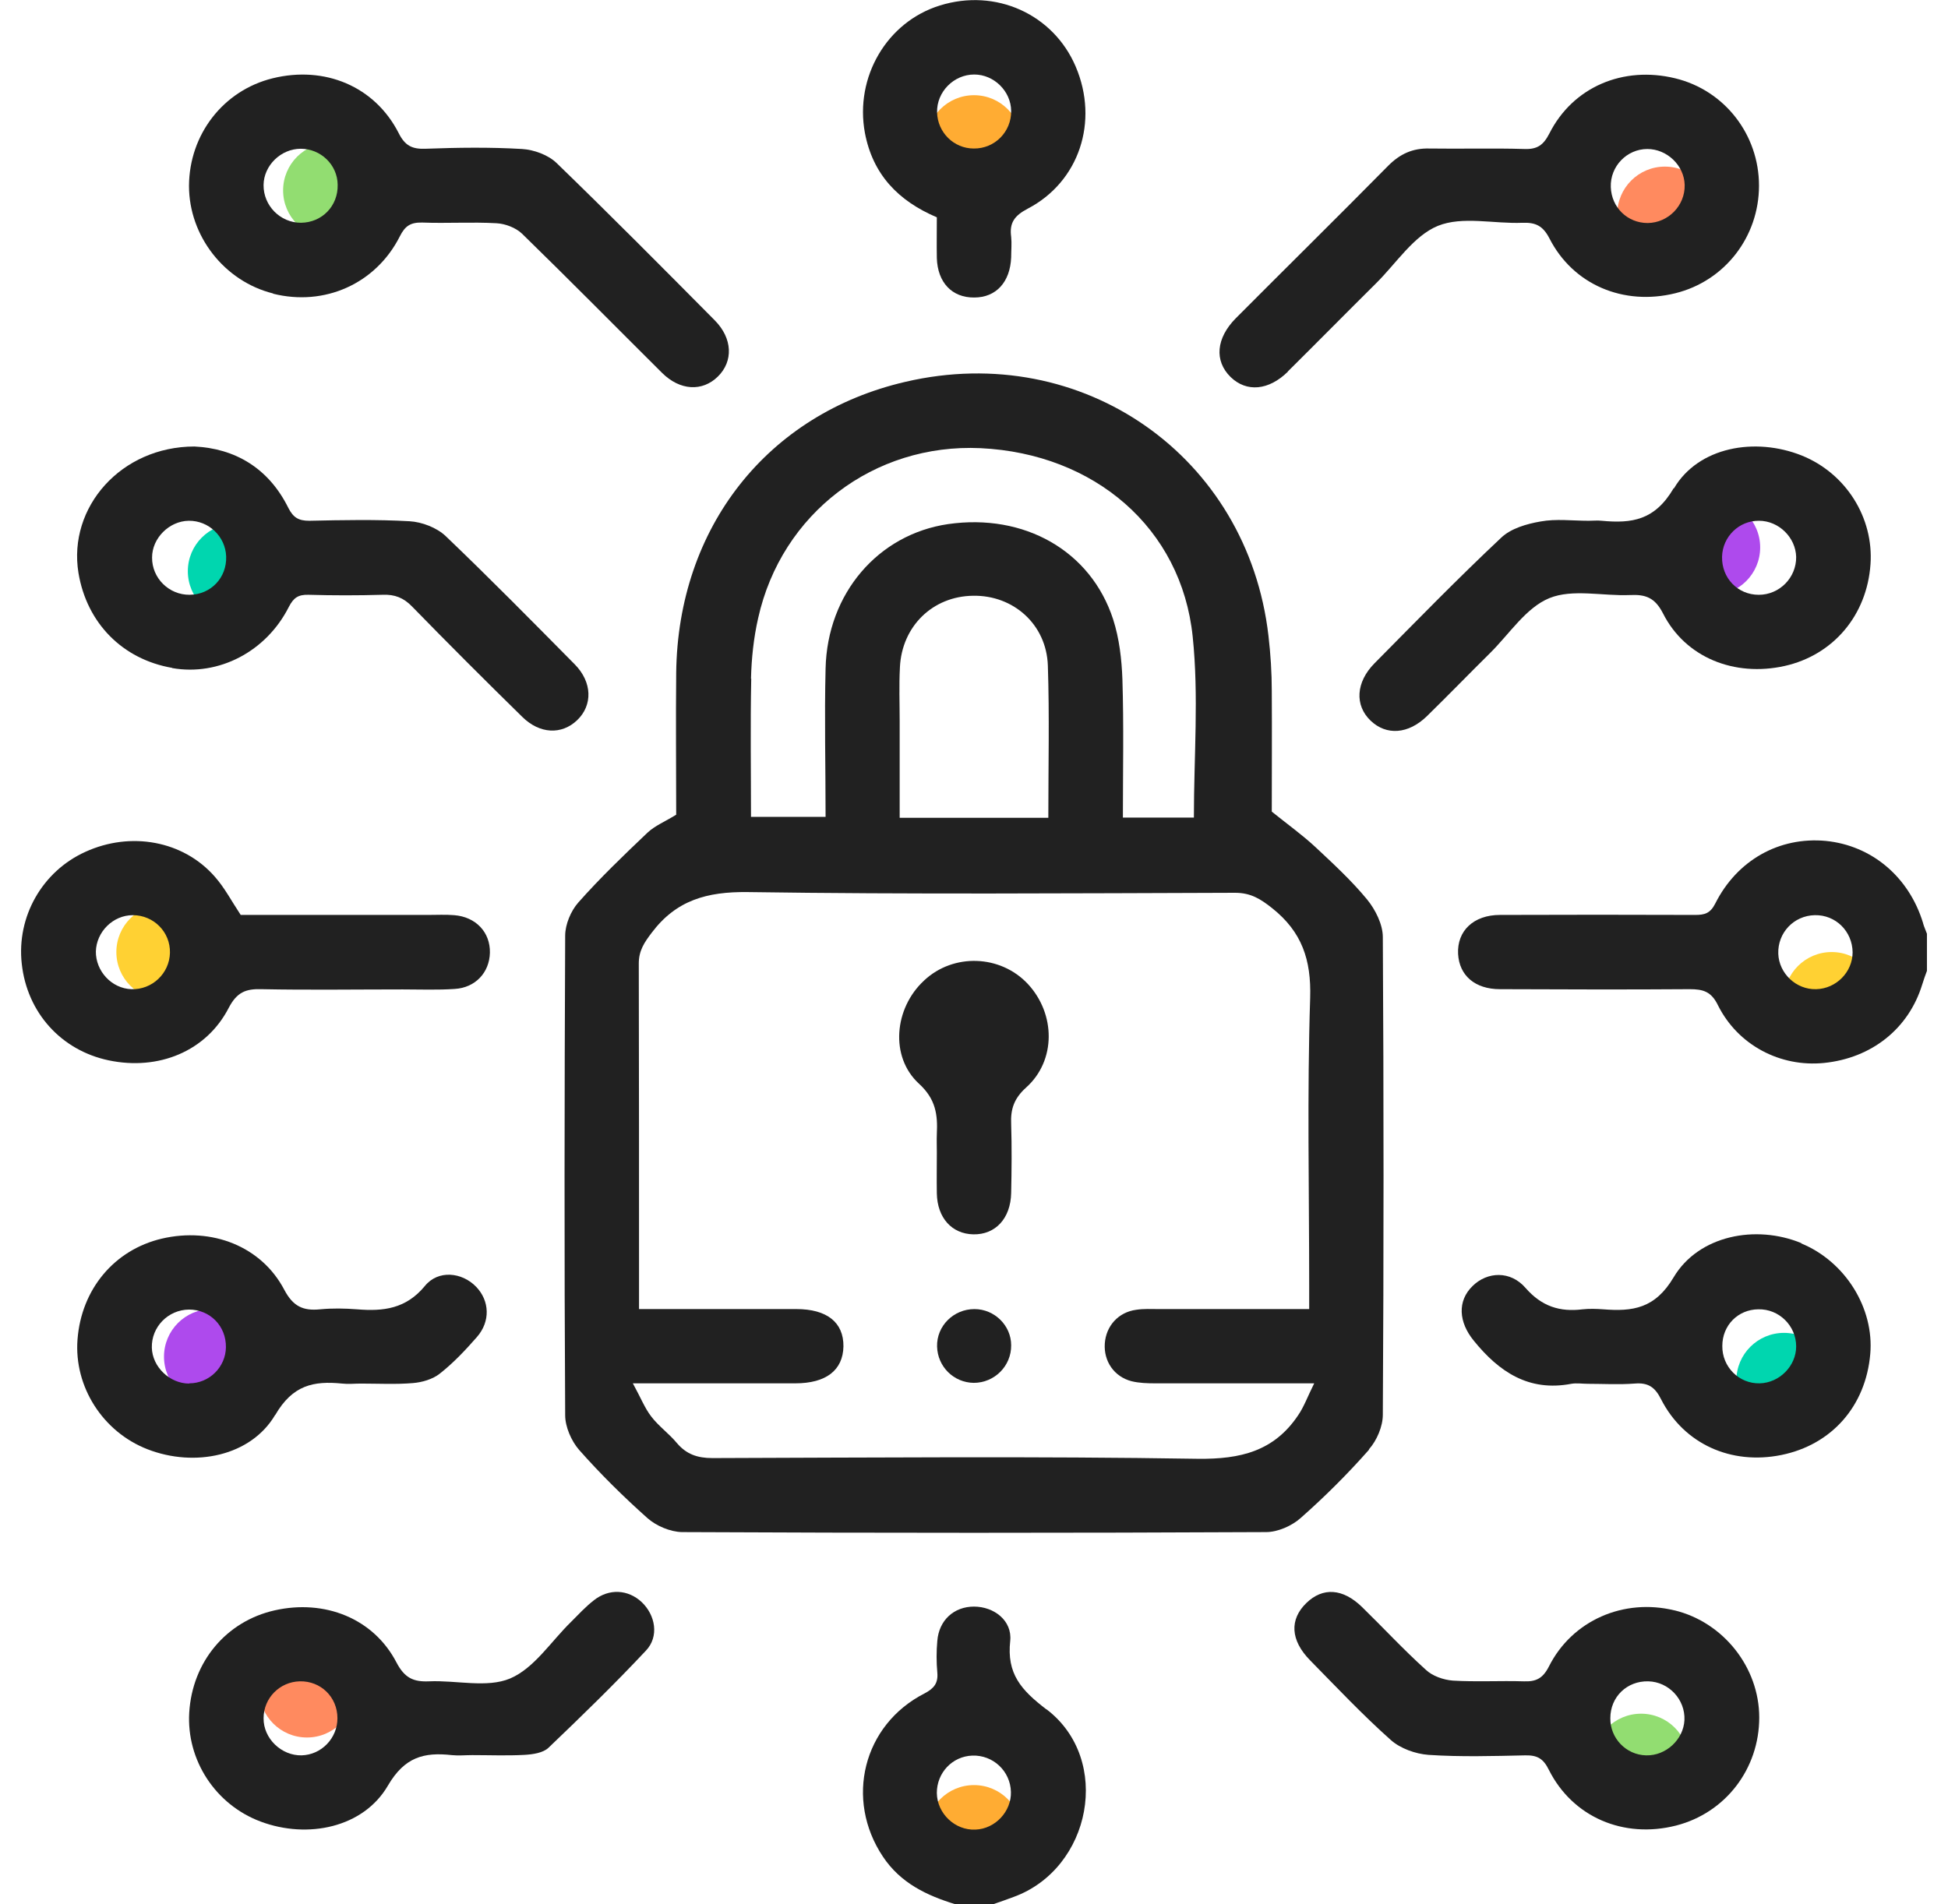 <svg width="90" height="88" viewBox="0 0 90 88" fill="none" xmlns="http://www.w3.org/2000/svg">
<g clip-path="url(#clip0_6537_5004)">
<ellipse cx="15.281" cy="8.799" rx="2.201" ry="2.2" fill="#92DD71"/>
<ellipse cx="10.879" cy="26.396" rx="2.201" ry="2.2" fill="#00D6AF"/>
<ellipse cx="7.577" cy="43.995" rx="2.201" ry="2.2" fill="#FFD133"/>
<ellipse cx="9.778" cy="62.692" rx="2.201" ry="2.2" fill="#AE4AED"/>
<ellipse cx="14.181" cy="78.09" rx="2.201" ry="2.2" fill="#FF8A5F"/>
<ellipse cx="45" cy="84.689" rx="2.201" ry="2.2" fill="#FFAC33"/>
<ellipse cx="75.819" cy="81.39" rx="2.201" ry="2.2" fill="#92DD71"/>
<ellipse cx="82.423" cy="63.792" rx="2.201" ry="2.2" fill="#00D6AF"/>
<ellipse cx="84.625" cy="46.194" rx="2.201" ry="2.2" fill="#FFD133"/>
<ellipse cx="79.121" cy="25.297" rx="2.201" ry="2.2" fill="#AE4AED"/>
<ellipse cx="76.92" cy="9.899" rx="2.201" ry="2.2" fill="#FF8A5F"/>
<ellipse cx="45" cy="6.599" rx="2.201" ry="2.2" fill="#FFAC33"/>
<path d="M88.851 42.664C88.202 40.519 86.474 39.067 84.349 38.858C82.214 38.66 80.255 39.738 79.242 41.762C79.011 42.213 78.747 42.279 78.318 42.279C75.313 42.268 72.308 42.268 69.303 42.279C68.081 42.279 67.311 43.016 67.366 44.083C67.421 45.072 68.136 45.71 69.303 45.71C72.22 45.721 75.137 45.732 78.064 45.71C78.692 45.71 79.066 45.82 79.374 46.458C80.299 48.306 82.258 49.318 84.261 49.12C86.474 48.9 88.18 47.536 88.807 45.501C88.873 45.281 88.95 45.072 89.027 44.863V43.148C88.972 42.994 88.895 42.829 88.851 42.675V42.664ZM83.898 45.71C82.985 45.732 82.192 44.984 82.159 44.072C82.126 43.104 82.874 42.312 83.843 42.29C84.812 42.268 85.582 43.038 85.593 44.005C85.593 44.918 84.834 45.688 83.909 45.71H83.898Z" fill="#212121"/>
<path d="M48.346 78.992C47.168 78.09 46.508 77.342 46.673 75.825C46.772 74.89 45.925 74.241 45 74.241C44.075 74.241 43.382 74.868 43.305 75.825C43.261 76.308 43.261 76.803 43.305 77.287C43.349 77.782 43.151 78.024 42.711 78.255C39.871 79.707 39.023 83.15 40.795 85.8C41.61 87.021 42.821 87.593 44.152 88H45.87C46.189 87.89 46.508 87.78 46.827 87.659C50.426 86.35 51.395 81.313 48.357 78.992H48.346ZM45.066 84.546C44.119 84.59 43.294 83.799 43.283 82.853C43.283 81.918 43.998 81.159 44.923 81.126C45.88 81.093 46.684 81.841 46.706 82.809C46.728 83.71 45.98 84.513 45.066 84.546Z" fill="#212121"/>
<path d="M63.249 66.971C63.612 66.564 63.888 65.915 63.888 65.376C63.932 58.018 63.932 50.66 63.888 43.302C63.888 42.719 63.547 42.037 63.161 41.564C62.435 40.684 61.587 39.903 60.751 39.122C60.156 38.572 59.496 38.099 58.758 37.505C58.758 35.767 58.77 33.854 58.758 31.94C58.758 31.082 58.703 30.224 58.604 29.377C57.647 21.084 50.019 15.739 41.841 17.642C35.457 19.116 31.318 24.373 31.241 31.093C31.219 33.293 31.241 35.504 31.241 37.648C30.724 37.967 30.262 38.154 29.92 38.473C28.82 39.518 27.719 40.574 26.717 41.707C26.376 42.092 26.112 42.719 26.112 43.236C26.079 50.627 26.068 58.007 26.112 65.398C26.112 65.937 26.398 66.586 26.75 66.993C27.73 68.103 28.798 69.159 29.909 70.149C30.317 70.512 30.966 70.787 31.505 70.798C40.498 70.842 49.502 70.842 58.494 70.798C59.034 70.798 59.683 70.512 60.09 70.149C61.202 69.17 62.27 68.103 63.249 66.993V66.971ZM34.697 31.368C34.719 30.433 34.819 29.476 35.028 28.563C36.106 23.724 40.377 20.48 45.308 20.71C50.558 20.963 54.587 24.395 55.104 29.421C55.39 32.16 55.159 34.954 55.159 37.78H51.879C51.879 35.625 51.923 33.513 51.857 31.401C51.824 30.466 51.714 29.509 51.428 28.618C50.393 25.44 47.311 23.713 43.8 24.219C40.575 24.692 38.22 27.42 38.143 30.895C38.087 33.15 38.143 35.416 38.143 37.747H34.697C34.697 35.636 34.664 33.491 34.708 31.357L34.697 31.368ZM41.577 30.84C41.665 28.937 43.096 27.552 44.956 27.53C46.816 27.497 48.346 28.849 48.412 30.752C48.489 33.062 48.434 35.383 48.434 37.791H41.566C41.566 36.285 41.566 34.811 41.566 33.337C41.566 32.512 41.533 31.676 41.577 30.851V30.84ZM55.346 67.411C47.873 67.29 40.388 67.356 32.914 67.378C32.221 67.378 31.715 67.202 31.274 66.685C30.911 66.245 30.427 65.904 30.085 65.453C29.788 65.068 29.601 64.584 29.238 63.924H31.076C32.969 63.924 34.862 63.924 36.745 63.924C38.165 63.924 38.946 63.319 38.968 62.219C38.979 61.108 38.209 60.492 36.789 60.492C34.411 60.492 32.034 60.492 29.524 60.492V59.558C29.524 54.542 29.524 49.538 29.513 44.522C29.513 43.928 29.766 43.555 30.108 43.104C31.241 41.597 32.661 41.201 34.543 41.223C42.05 41.333 49.557 41.278 57.063 41.256C57.79 41.256 58.241 41.542 58.781 41.971C60.145 43.06 60.586 44.346 60.531 46.117C60.388 50.55 60.486 54.993 60.486 59.426V60.492C58.098 60.492 55.809 60.492 53.53 60.492C53.189 60.492 52.837 60.471 52.495 60.525C51.67 60.635 51.098 61.273 51.043 62.087C50.988 62.901 51.472 63.616 52.275 63.825C52.628 63.913 53.013 63.924 53.376 63.924C55.721 63.924 58.065 63.924 60.718 63.924C60.41 64.54 60.244 65.013 59.969 65.409C58.858 67.059 57.317 67.433 55.346 67.411Z" fill="#212121"/>
<path d="M59.496 17.169C60.861 15.816 62.204 14.452 63.569 13.099C64.504 12.175 65.308 10.899 66.43 10.438C67.564 9.976 69.028 10.35 70.338 10.295C70.954 10.273 71.284 10.438 71.582 11.009C72.671 13.154 75.005 14.144 77.404 13.55C79.683 12.989 81.268 10.944 81.268 8.579C81.268 6.214 79.672 4.168 77.393 3.618C74.994 3.035 72.671 4.014 71.582 6.17C71.306 6.709 71.02 6.907 70.426 6.885C68.962 6.841 67.498 6.885 66.045 6.863C65.264 6.841 64.68 7.116 64.141 7.655C61.808 10.02 59.441 12.351 57.097 14.705C56.183 15.629 56.095 16.674 56.855 17.422C57.592 18.137 58.616 18.049 59.507 17.169H59.496ZM76.106 6.885C77.019 6.885 77.812 7.644 77.834 8.546C77.856 9.503 77.074 10.295 76.127 10.306C75.192 10.306 74.454 9.591 74.421 8.645C74.388 7.688 75.159 6.885 76.117 6.885H76.106Z" fill="#212121"/>
<path d="M12.618 13.572C14.984 14.166 17.362 13.121 18.473 10.921C18.715 10.438 18.969 10.273 19.508 10.284C20.653 10.328 21.797 10.251 22.942 10.316C23.349 10.338 23.834 10.525 24.12 10.8C26.299 12.923 28.424 15.079 30.581 17.224C31.417 18.059 32.452 18.104 33.167 17.4C33.883 16.696 33.85 15.64 33.024 14.804C30.603 12.362 28.181 9.921 25.716 7.534C25.331 7.16 24.67 6.918 24.12 6.885C22.634 6.797 21.137 6.819 19.651 6.874C19.024 6.896 18.704 6.72 18.418 6.148C17.317 3.992 15.006 3.024 12.596 3.618C10.317 4.179 8.743 6.214 8.732 8.59C8.732 10.899 10.361 13 12.618 13.561V13.572ZM13.894 6.874C14.819 6.874 15.589 7.611 15.601 8.535C15.623 9.525 14.874 10.284 13.905 10.294C12.948 10.294 12.166 9.503 12.177 8.546C12.188 7.644 12.981 6.874 13.894 6.874Z" fill="#212121"/>
<path d="M77.327 22.558C76.458 24.043 75.401 24.197 74.003 24.065C73.805 24.043 73.607 24.065 73.398 24.065C72.649 24.065 71.89 23.966 71.174 24.098C70.536 24.208 69.809 24.417 69.358 24.846C67.355 26.727 65.44 28.695 63.502 30.653C62.644 31.522 62.578 32.589 63.326 33.304C64.053 33.997 65.065 33.931 65.924 33.095C66.904 32.138 67.861 31.148 68.841 30.18C69.732 29.3 70.503 28.08 71.582 27.64C72.66 27.2 74.058 27.552 75.313 27.497C76.017 27.464 76.457 27.607 76.832 28.344C77.866 30.389 80.134 31.291 82.456 30.774C84.702 30.268 86.254 28.432 86.419 26.078C86.573 23.922 85.285 21.876 83.249 21.052C81.08 20.183 78.461 20.655 77.338 22.569L77.327 22.558ZM82.985 25.737C82.996 26.694 82.214 27.486 81.257 27.486C80.288 27.486 79.54 26.716 79.561 25.726C79.584 24.802 80.343 24.054 81.268 24.065C82.181 24.065 82.963 24.835 82.985 25.737Z" fill="#212121"/>
<path d="M7.962 30.873C10.108 31.247 12.299 30.114 13.344 28.046C13.564 27.617 13.784 27.474 14.247 27.485C15.392 27.518 16.536 27.518 17.681 27.485C18.231 27.463 18.639 27.617 19.035 28.024C20.708 29.74 22.414 31.445 24.131 33.128C24.934 33.92 25.947 33.964 26.663 33.282C27.389 32.589 27.367 31.522 26.552 30.697C24.582 28.706 22.612 26.704 20.587 24.769C20.18 24.384 19.497 24.12 18.925 24.087C17.384 23.999 15.832 24.032 14.291 24.065C13.796 24.065 13.553 23.922 13.322 23.471C12.398 21.601 10.824 20.721 8.986 20.633C5.595 20.633 3.13 23.438 3.625 26.474C4.01 28.794 5.661 30.466 7.951 30.862L7.962 30.873ZM8.721 24.065C9.646 24.054 10.416 24.791 10.449 25.715C10.482 26.694 9.745 27.474 8.765 27.485C7.808 27.496 7.015 26.715 7.026 25.759C7.026 24.868 7.819 24.076 8.721 24.065Z" fill="#212121"/>
<path d="M27.433 73.954C27.048 74.251 26.718 74.615 26.376 74.955C25.452 75.857 24.681 77.089 23.57 77.562C22.502 78.013 21.093 77.639 19.827 77.694C19.101 77.727 18.694 77.54 18.319 76.825C17.263 74.79 15.006 73.889 12.684 74.416C10.449 74.922 8.886 76.792 8.743 79.135C8.611 81.335 9.954 83.391 12.034 84.172C14.225 84.997 16.8 84.447 17.923 82.511C18.694 81.192 19.585 80.961 20.873 81.104C21.181 81.137 21.5 81.104 21.82 81.104C22.623 81.104 23.427 81.137 24.23 81.093C24.615 81.071 25.088 81.005 25.342 80.763C26.872 79.3 28.391 77.826 29.843 76.275C30.46 75.626 30.284 74.636 29.645 74.031C29.018 73.449 28.148 73.394 27.444 73.944L27.433 73.954ZM13.939 81.115C13.003 81.137 12.166 80.334 12.178 79.399C12.178 78.464 12.926 77.716 13.851 77.694C14.819 77.672 15.59 78.42 15.59 79.399C15.59 80.323 14.852 81.093 13.928 81.115H13.939Z" fill="#212121"/>
<path d="M77.36 74.416C75.027 73.845 72.638 74.868 71.56 77.012C71.273 77.573 70.954 77.716 70.393 77.694C69.303 77.661 68.213 77.727 67.124 77.661C66.695 77.628 66.177 77.452 65.869 77.155C64.845 76.231 63.91 75.219 62.93 74.263C62.039 73.394 61.114 73.339 60.355 74.076C59.573 74.835 59.617 75.791 60.52 76.715C61.742 77.958 62.941 79.234 64.251 80.4C64.691 80.796 65.396 81.049 66.001 81.093C67.487 81.192 68.984 81.148 70.47 81.115C71.031 81.104 71.306 81.269 71.56 81.786C72.66 83.974 75.016 84.975 77.437 84.359C79.716 83.776 81.279 81.742 81.279 79.366C81.279 77.056 79.628 74.966 77.371 74.416H77.36ZM76.05 81.115C75.126 81.093 74.388 80.323 74.399 79.399C74.399 78.409 75.17 77.672 76.15 77.694C77.107 77.716 77.867 78.541 77.823 79.487C77.778 80.389 76.964 81.137 76.061 81.115H76.05Z" fill="#212121"/>
<path d="M10.57 46.568C10.945 45.853 11.352 45.688 12.078 45.71C14.258 45.754 16.426 45.721 18.605 45.721C19.409 45.721 20.212 45.754 21.005 45.699C21.963 45.644 22.612 44.941 22.634 44.028C22.656 43.082 21.985 42.367 20.983 42.29C20.587 42.257 20.18 42.279 19.783 42.279C16.866 42.279 13.95 42.279 11.121 42.279C10.691 41.63 10.372 41.014 9.921 40.508C8.468 38.847 6.036 38.407 3.944 39.364C1.952 40.266 0.763 42.356 1.005 44.533C1.248 46.788 2.822 48.537 5.023 48.999C7.323 49.483 9.536 48.581 10.57 46.568ZM4.429 43.973C4.451 43.06 5.221 42.29 6.135 42.29C7.103 42.29 7.874 43.071 7.852 44.028C7.83 44.984 7.026 45.743 6.069 45.71C5.155 45.677 4.418 44.874 4.429 43.962V43.973Z" fill="#212121"/>
<path d="M12.717 65.387C13.52 64.001 14.489 63.803 15.81 63.935C16.096 63.968 16.382 63.935 16.668 63.935C17.472 63.935 18.275 63.979 19.068 63.913C19.497 63.88 19.992 63.737 20.322 63.473C20.95 62.978 21.5 62.395 22.029 61.79C22.667 61.065 22.623 60.108 21.995 59.459C21.346 58.788 20.245 58.667 19.629 59.426C18.759 60.482 17.714 60.603 16.503 60.504C15.931 60.46 15.358 60.449 14.786 60.504C14.004 60.581 13.542 60.372 13.135 59.602C12.078 57.589 9.789 56.698 7.477 57.237C5.276 57.754 3.757 59.58 3.581 61.9C3.416 64.078 4.748 66.168 6.817 66.971C8.996 67.818 11.594 67.29 12.717 65.376V65.387ZM8.743 63.935C7.841 63.935 7.037 63.165 7.015 62.274C6.993 61.318 7.764 60.526 8.732 60.515C9.701 60.515 10.449 61.273 10.438 62.252C10.427 63.176 9.668 63.924 8.743 63.924V63.935Z" fill="#212121"/>
<path d="M83.227 57.446C81.125 56.577 78.483 57.083 77.327 59.019C76.469 60.47 75.434 60.613 74.069 60.503C73.761 60.481 73.431 60.47 73.123 60.503C72.066 60.635 71.229 60.371 70.481 59.514C69.787 58.711 68.72 58.755 68.037 59.425C67.322 60.118 67.388 61.097 68.092 61.955C69.259 63.396 70.635 64.32 72.594 63.946C72.847 63.902 73.112 63.946 73.365 63.946C74.08 63.946 74.796 63.99 75.511 63.935C76.138 63.88 76.458 64.089 76.744 64.661C77.8 66.729 79.98 67.707 82.302 67.235C84.625 66.762 86.199 64.98 86.408 62.571C86.595 60.448 85.252 58.293 83.216 57.457L83.227 57.446ZM81.301 63.924C80.343 63.946 79.562 63.165 79.573 62.197C79.573 61.24 80.299 60.514 81.235 60.503C82.192 60.481 82.985 61.262 82.985 62.219C82.985 63.121 82.214 63.902 81.301 63.924Z" fill="#212121"/>
<path d="M43.283 10.042C43.283 10.669 43.272 11.296 43.283 11.923C43.316 13.055 43.987 13.759 45.011 13.748C46.023 13.748 46.673 13.033 46.717 11.89C46.717 11.571 46.75 11.252 46.717 10.944C46.629 10.295 46.871 9.965 47.476 9.646C49.865 8.403 50.778 5.609 49.7 3.08C48.665 0.649 46.002 -0.55 43.426 0.253C40.971 1.012 39.485 3.564 39.959 6.137C40.322 8.062 41.5 9.283 43.283 10.042ZM45.011 3.443C45.924 3.443 46.706 4.213 46.717 5.125C46.728 6.093 45.957 6.874 44.989 6.863C44.064 6.863 43.316 6.115 43.294 5.191C43.272 4.246 44.064 3.443 45.011 3.443Z" fill="#212121"/>
<path d="M42.689 45.315C41.313 46.59 41.104 48.834 42.457 50.077C43.239 50.792 43.327 51.518 43.283 52.398C43.272 52.684 43.283 52.97 43.283 53.256C43.283 53.883 43.272 54.509 43.283 55.147C43.305 56.28 43.976 57.017 44.967 57.039C45.991 57.061 46.695 56.302 46.717 55.125C46.739 54.069 46.75 53.003 46.717 51.947C46.684 51.254 46.849 50.759 47.41 50.253C48.797 49.01 48.775 46.854 47.488 45.469C46.222 44.116 44.053 44.039 42.7 45.304L42.689 45.315Z" fill="#212121"/>
<path d="M45.022 60.493C44.053 60.493 43.272 61.274 43.294 62.219C43.316 63.154 44.064 63.891 44.989 63.902C45.947 63.902 46.728 63.121 46.717 62.164C46.717 61.252 45.947 60.493 45.022 60.493Z" fill="#212121"/>
</g>
<defs>
<clipPath id="clip0_6537_5004">
<rect width="88.055" height="88" fill="white" transform="translate(0.972)"/>
</clipPath>
</defs>
</svg>
